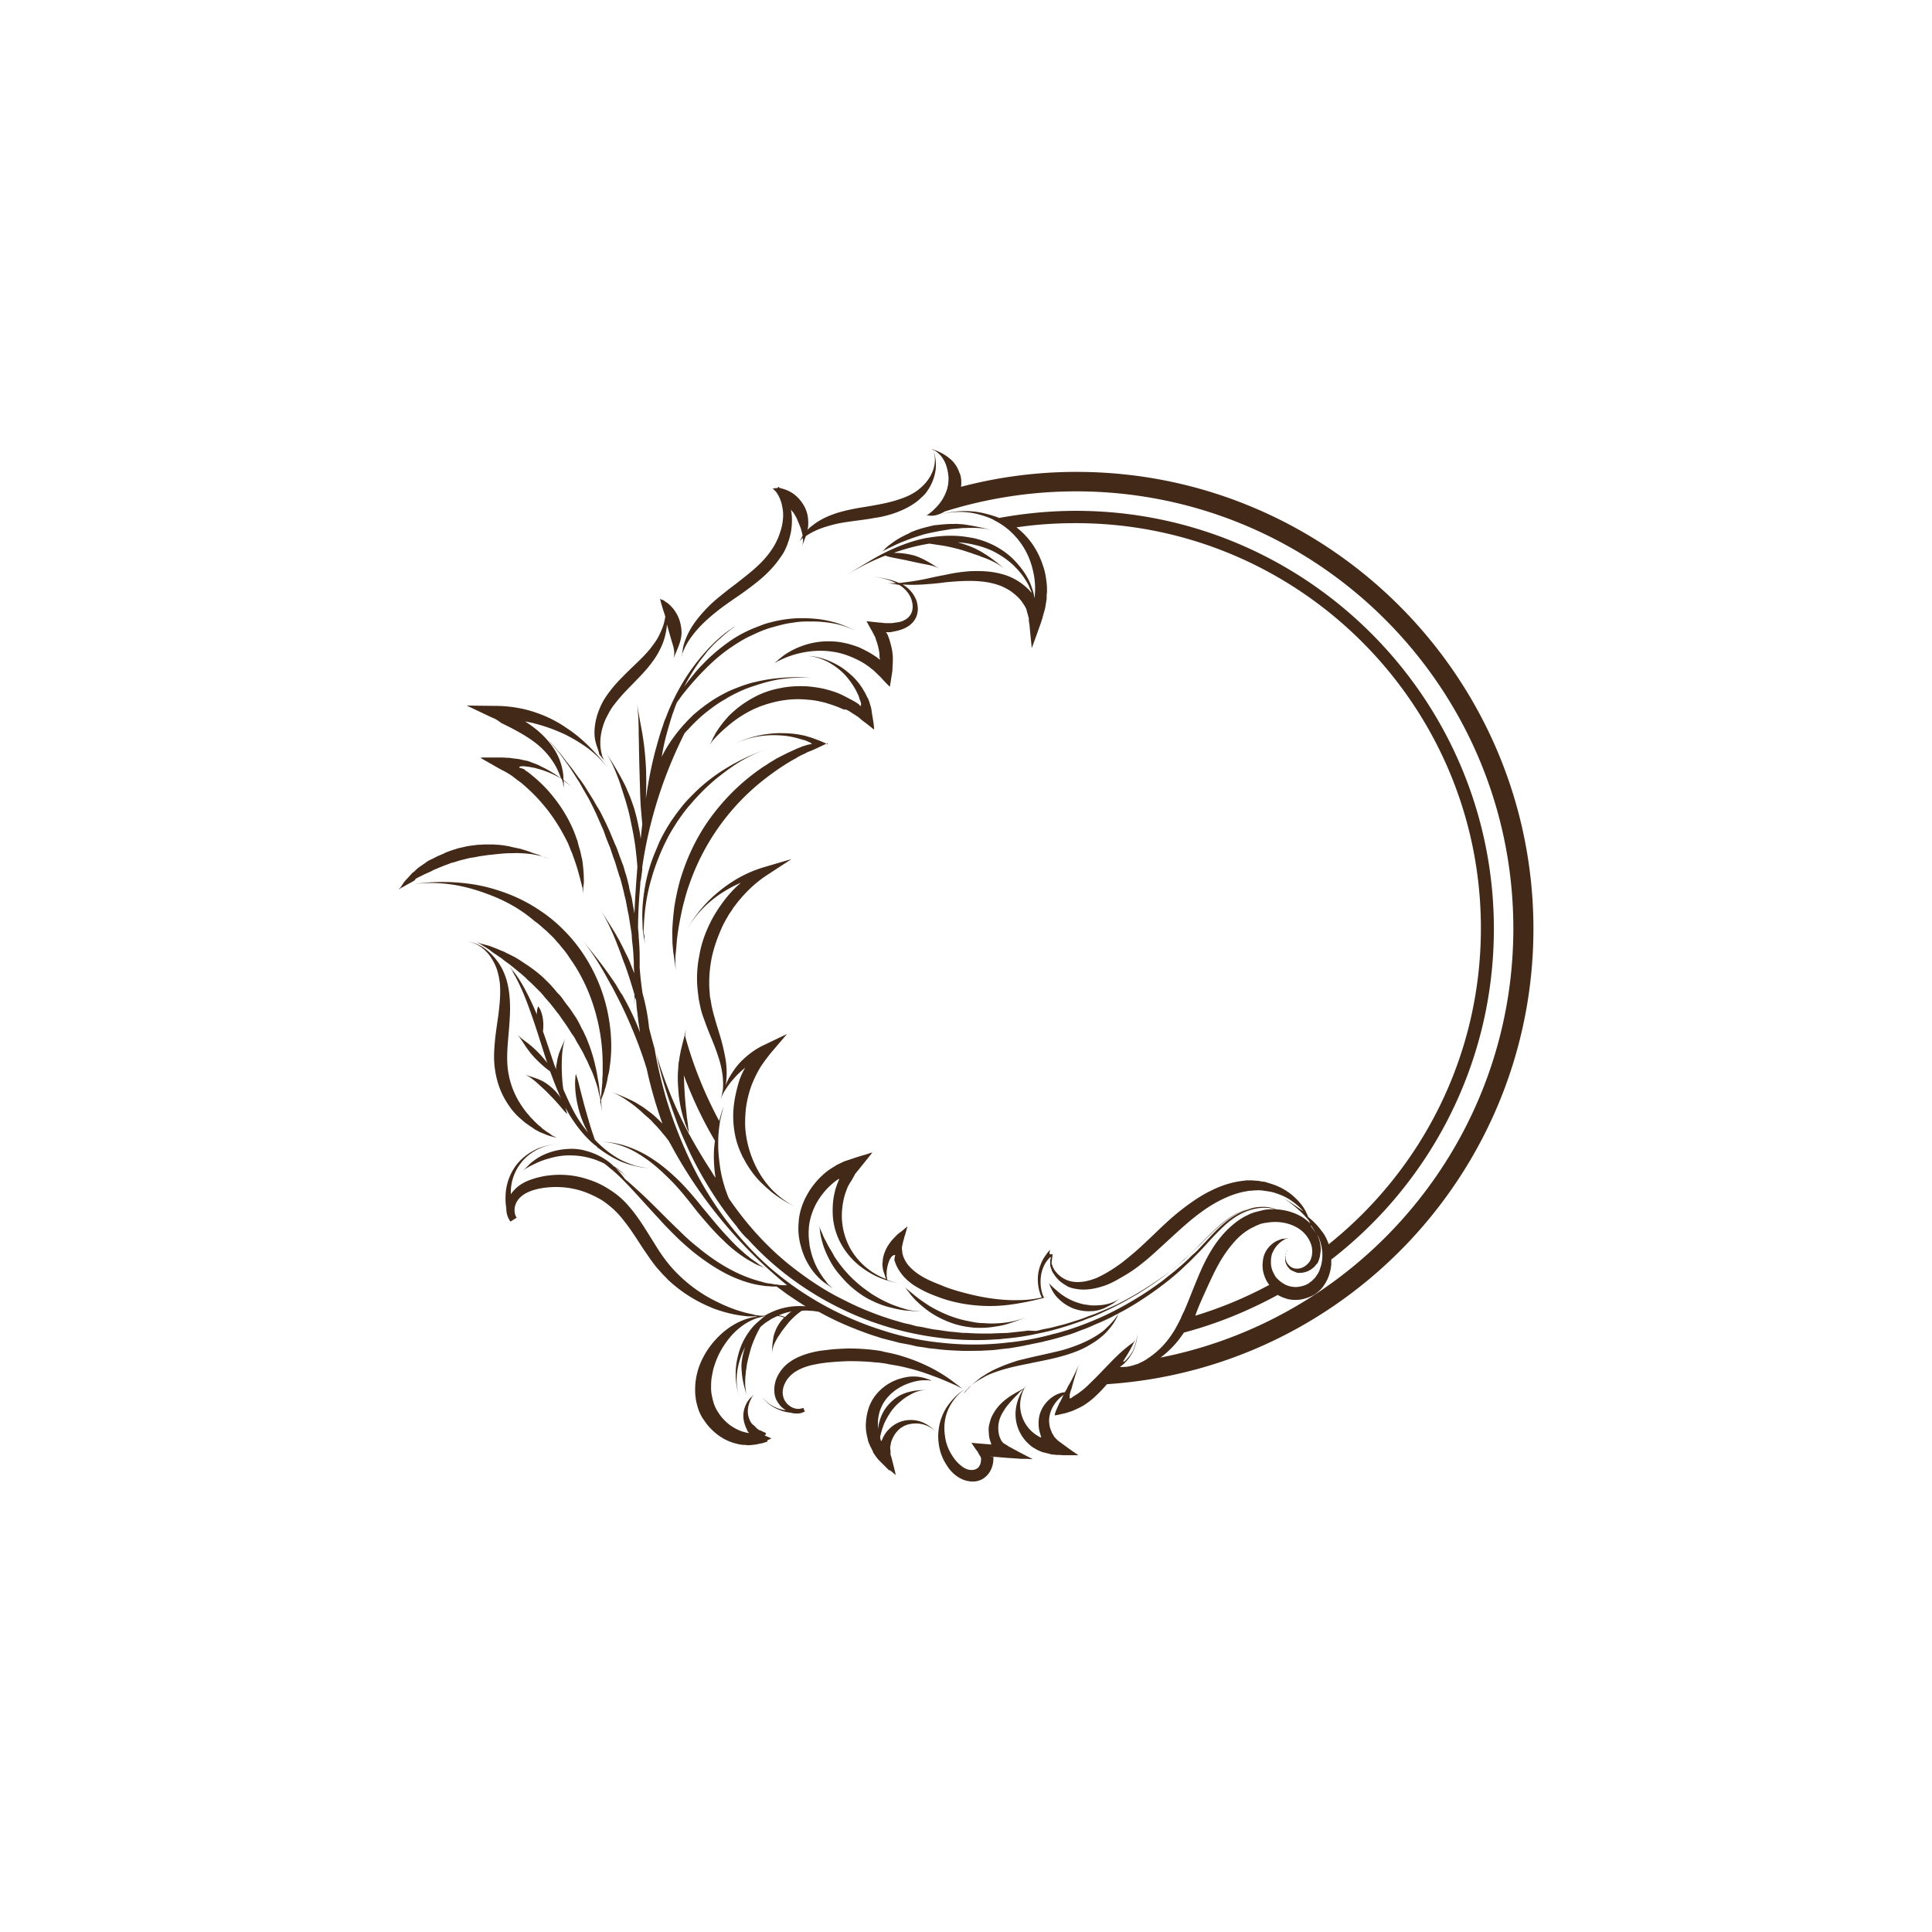 <svg id="Layer_1" xmlns="http://www.w3.org/2000/svg" viewBox="0 0 595.3 595.3"><style>.st0{fill:#432918}</style><path class="st0" d="M331.7 145.4c-12.3 0-24.2 1.6-35.6 4.6.1-.5.1-1 .1-1.5 0-1.1-.2-2.1-.6-2.9-.6-1.7-1.5-3-2.5-3.9-1-.9-2-1.6-3-2.1-.9-.5-1.8-.8-2.8-1.2-.1 0-.3-.1-.4-.1.1 0 .3.1.4.2 1 .4 1.7 1 2.4 1.7.7.8 1.3 1.8 1.7 2.8.4 1.1.7 2.3.8 3.5.1.7.1 1.3 0 2 0 .7-.2 1.5-.4 2.3 0 .1-.1.2-.1.3-.5 1.4-1.1 2.5-1.8 3.5s-1.4 1.7-2 2.3c-.6.6-1.1 1-1.4 1.2-.3.3-.5.4-.5.4l-.6.3h.6s.2.1.7.1h.6c.4 0 .9-.1 1.6-.3.6-.2 1.4-.5 2.2-1 12.8-4 26.4-6.2 40.5-6.2 74.3 0 134.7 60.4 134.7 134.7 0 65.4-46.8 120-108.7 132.2 2.4-1.8 4.6-4 6.5-6.7.2-.3.5-.7.7-1 10.2-2.7 19.9-6.7 28.9-11.6 1 .6 2.1 1 3.2 1.3 1.3.3 2.7.3 4 .1 1.5-.3 2.9-.8 4.1-1.5 1.2-.8 2.2-1.7 2.9-2.8 1.5-2.1 2.1-4.4 2.3-6.5v-1.5c30.5-23.6 50.1-60.5 50.1-101.9 0-71-57.8-128.8-128.8-128.8-8.1 0-16 .8-23.7 2.2-.3-.2-.7-.3-1-.4-2-.7-4-1.2-6-1.5-4-.5-8.2-.2-12.4 1.3 4.2-1.5 8.4-1.6 12.4-.7 1.6.4 3.3.9 4.8 1.6.3.1.6.3.9.5 1.4.7 2.8 1.6 4.1 2.7.4.3.7.6 1 .9 3.1 2.9 5.6 6.9 6.7 11.9.6 2.5.8 5.2.5 8.1v.1c0 .1 0 0 0 0v.1l-.1-.1c-.1-.9-.4-2.1-.9-3.4-.4-1.2-1-2.4-1.8-3.7-.8-1.3-1.9-2.7-3.2-4.1-1.3-1.4-3-2.8-5-4-2-1.2-4.3-2.2-7-2.9-.7-.2-1.4-.3-2-.4-4.9-.9-9.3-.5-12.9.1-.2 0-.5.1-.7.1-3.9.8-7 2-9.8 3.2-3 1.3-5.5 2.7-8 4.2s-5 3-7.7 4.6c4.4-2.6 8.4-4.8 13.1-6.6.1 0 .2.1.3.1.2.1.4.1.6.2 1.2.3 2.9.6 5.4 1.1.1 0 .3 0 .4.1 2.4.5 4.1.9 5.8 1.2 1.6.3 2.9.6 4.3 1.4-1.4-.8-2.5-1.6-4-2.4-.9-.5-1.9-1-3.2-1.5-.8-.3-1.8-.5-2.8-.7-1.9-.3-3.4-.4-4.5-.3h.2c.4-.1.7-.3 1.1-.4 2.9-1 6.2-1.9 10-2.5 1.2.2 2.7.4 4.6.7 1 .2 2 .4 3.2.7 2.1.5 3.8 1.1 5.3 1.6.8.3 1.4.5 2.1.7.6.3 1.2.5 1.8.7 2.3.9 4.1 1.8 6.1 3.3-1.9-1.5-3.5-2.9-5.7-4.3-.5-.3-1.1-.7-1.8-1.1-.6-.3-1.3-.7-2-1-1.4-.6-3-1.2-4.9-1.7 1.8.1 3.7.4 5.7.9 2.5.6 4.7 1.5 6.6 2.6 1.9 1.1 3.5 2.3 4.8 3.5 1.3 1.3 2.4 2.5 3.2 3.7.8 1.2 1.5 2.3 1.9 3.4.2.5.5 1 .6 1.5-2.7-3.2-6.2-5.1-9.5-5.9-3.4-.9-6.7-.9-9.5-.8-2.8.2-5.3.6-7.5 1.1-2.2.4-4.1.8-5.8 1.2-3.3.7-5.8 1-7.4 1.2-.5.1-.9.1-1.2.1-.1-.1-.2-.1-.3-.1-2-.9-4.2-1.3-6.5-1.7-.4-.1-.7-.1-1.1-.2.3.1.7.1 1 .2 2.1.4 4.2.9 6 1.9h-1.5c-.6 0-1.2-.1-1.2-.1s.6.1 1.1.2l1.2.2s.2 0 .6.1c.2 0 .4.1.7.1.9.5 1.7 1.2 2.3 1.9.8.9 1.4 2 1.7 3.2.3 1.1.3 2.4-.1 3.4-.2.5-.5 1-.9 1.4-.4.4-.9.8-1.4 1-.5.3-1.1.5-1.8.6-.6.1-1.3.2-2 .3H273c-.4 0-.7 0-1.1-.1-1.5-.1-3.2-.3-4.9-.5.5.9 1 1.9 1.6 2.9.3.5.5 1 .8 1.5.3.5.5 1.2.5 1.3.4 1 .7 2.1.9 3.2.1.6.2 1.1.2 1.7 0 .3 0 .6.1.9v.4l-.1-.1-.5-.4c-.6-.5-1.3-.9-1.9-1.3-1.3-.8-2.6-1.4-3.8-2-2.6-1-5-1.6-7.3-1.8-4.6-.4-8.2.5-10.8 1.5-2.6 1-4.3 2.1-5.4 2.9l-1.5 1.2-.2.2c-.1.1-.3.3-.5.4-.3.3-.6.5-.7.6.1-.1.4-.3.8-.5.2-.1.4-.2.5-.3.2-.1.3-.1.3-.1s.5-.3 1.7-.8 3-1.2 5.5-1.7 5.9-.9 9.9-.2c2 .3 4.1 1 6.3 2 1.1.5 2.2 1.1 3.3 1.8.5.4 1.1.7 1.6 1.2l.4.3.4.3c.1.1.3.2.4.4.6.5 1.1 1.1 1.7 1.6 1 1.1 2 2.2 3 3.1.2-1.3.4-2.5.6-3.8.1-.6.2-1.2.2-1.9s.1-1.3.1-2v-1.6c0-.4-.1-.7-.1-1.1-.1-.7-.2-1.4-.4-2.1-.3-1.3-.7-2.6-1.2-3.7l-.1-.2-.1-.1-.2-.2s.1-.1.3-.1h.7c.4 0 .9-.1 1.3-.2 1.7-.3 3.4-.8 4.8-1.8s2.4-2.5 2.6-4.1c.2-.8.1-1.6 0-2.3-.1-.7-.3-1.4-.6-2-.6-1.3-1.4-2.3-2.4-3.2-.5-.4-1-.8-1.6-1.1 1.6.1 4.1.2 7.5-.1 1.7-.1 3.7-.3 5.9-.6 2.2-.2 4.6-.4 7.2-.4 2.6 0 5.5.2 8.4 1.1 1.4.4 2.8 1.1 4.1 1.9 1.3.9 2.6 2 3.6 3.3l.6.9.2.3c.1.2.2.3.3.5l.3.6c.1.2.1.5.2.7.1.5.3 1 .4 1.5l.1.4.1.2v.4c0 .5.1 1.1.2 1.6.2 2.5.5 4.9.7 7.3 1-2.6 1.9-5.2 2.8-7.7.1-.3.2-.6.3-1 .1-.2.1-.3.2-.5l.1-.5.6-2.1c.2-.7.3-1.5.4-2.2.1-.4.1-.7.2-1.1v-.7c0-.4 0-.9.1-1.3v-1.3c0-.8-.1-1.6-.2-2.4-.2-1.6-.5-3.1-1-4.5-1.7-5.3-4.7-9.2-8.2-11.9 6-.9 12-1.3 18.3-1.3 68.8 0 124.8 56 124.8 124.8 0 39.4-18.3 74.5-46.9 97.4-.5-1.5-1.2-2.9-2.1-4-1.3-1.8-2.7-3.2-4.2-4.4-.3-.8-.8-1.9-1.5-3-.8-1.2-2-2.5-3.5-3.8-1.6-1.3-3.6-2.5-6-3.3-.6-.2-1.3-.4-1.9-.6-.3-.1-.7-.2-1-.2-.4 0-.7-.1-1.1-.2-.7-.1-1.5-.1-2.3-.2h-1.2c-.4 0-.8 0-1.2.1-3.2.3-6.7 1.3-10.1 3-3.4 1.6-6.8 4-10.2 6.7-3.7 3-6.7 6.1-9.5 8.7-2.8 2.7-5.5 5-8.1 7-2.6 1.9-5.2 3.5-7.7 4.6-2.5 1-5.1 1.5-7.4 1.1-2.3-.4-4.3-1.8-5.5-3.6-.1-.1-.2-.2-.2-.4-.1-.1-.2-.3-.3-.5-.1-.2-.1-.4-.2-.6l-.2-.6.2-1.6.1-.8v-.4h-.1c-.1 0-.3.1-.4.1h-.2l-.1-.1s-.1-.1-.1-.2v-.5l.1-.3v-.3l-.1.1-.3.4c-.2.3-.5.5-.6.8-.8 1-1.5 2.2-1.9 3.4-.5 1.3-.7 2.4-.8 3.6-.1 2.1.2 4.3 1.2 6.4-2.3.5-4.6.8-6.9.8-2.8.1-5.6-.1-8.5-.5-3-.4-6.2-1.1-9.8-2.1-1.8-.5-3.7-1.1-5.6-1.9-2-.8-4.1-1.6-6.1-2.8-1.9-1.1-3.4-2.4-4.5-3.8-.5-.7-.9-1.4-1.2-2.2l-.1-.1v-.2c-.1-.2-.1-.4-.2-.6 0-.2-.1-.4-.1-.7 0-.2 0-.5-.1-.7v-.7l.1-.4c.1-.5.2-1 .3-1.4l.2-.7c.1-.4.2-.9.4-1.3.2-.9.5-1.7.7-2.6-1.7 1.4-2 1.7-2.2 1.8h-.1l-.1.1c-.2.2-.3.3-.5.4-1.2 1.2-2.1 2.1-2.8 3.2-.4.5-.7 1.2-1 1.7-.2.6-.5 1.2-.6 1.7-.1.3-.2.6-.2.8 0 .2-.1.4-.1.6 0 .4 0 .7-.1 1 0 1.3.2 2.2.4 2.8.1.3.2.5.2.6.1.1.1.2.1.2s.1.4.2.7c.1.3.2.5.3.6-1.5-.5-2.8-1.2-4.1-2-2.9-1.9-5.3-4.4-7-7.4-1.7-3.1-2.7-6.7-2.6-10.8.1-2 .4-4.2 1.1-6.3.2-.5.4-1.1.6-1.6.1-.3.2-.5.4-.8l.2-.4.1-.2.1-.1.1-.2.3-.4c.3-.6.7-1.2 1-1.8l.1-.2c0-.1.1-.2.2-.3l.4-.5c.3-.4.6-.7.9-1.1 1.1-1.4 2.6-3.2 3.9-4.9-.4.1-.8.2-1.2.4-.5.1-.9.3-1.4.4-1.1.3-2.3.7-3.5 1.1l-1.8.6-.9.3c-.3.2-.7.3-1 .5-.7.3-1.3.6-2 1.1-.2.1-.4.2-.5.3l-.5.3c-.2.1-.4.3-.6.4-3 2.2-5.3 5-6.8 7.8-1.5 2.7-2.3 5.5-2.5 8v.3c-.2 1.9-.1 3.7.2 5.3.1.6.2 1.2.4 1.8.5 2 1.2 3.8 2 5.2 1.5 2.8 3.2 4.5 4.3 5.5.6.5 1 .8 1.3 1 .3.2.4.3.4.3s.1.1.3.2c.2.1.4.3.6.4.4.3.8.5.9.6-.1-.1-.4-.4-.8-.7-.2-.2-.4-.3-.5-.5l-.2-.2s-.1-.1-.3-.4c-.2-.3-.5-.7-1-1.3-.8-1.2-2.1-3-3.1-5.8-.4-1-.7-2.2-1-3.5-.1-.5-.2-.9-.2-1.4-.2-1.3-.3-2.7-.2-4.2 0-.6.1-1.3.2-2 .4-2.2 1.2-4.6 2.6-6.9 1.4-2.3 3.4-4.6 5.9-6.4.2-.1.3-.2.5-.3h.2v.1l-.1.1-.2.5c-.1.3-.3.7-.4 1-.2.7-.5 1.3-.6 2-.7 2.6-.8 5.1-.7 7.5.3 4.7 2.1 8.6 4.4 11.6 2.3 3 5.1 5.1 8.1 6.7 1.5.8 3.1 1.4 4.8 1.9 1.7.5 3.5.8 5.3.9-2.1-.1-4-.5-5.8-1.2 0-.1-.1-.4-.1-.7-.1-.4-.1-.7-.1-.7v-.8c0-.6.1-1.4.4-2.6l.3-.9c.1-.2.1-.3.2-.5 0-.1.1-.2.2-.3.2-.4.4-.7.7-.9.2-.2.5-.3.7-.3h.1v.2c0 .1-.1.3-.1.4 0 .2-.1.4-.1.6v.4c0-.1 0 0 0 0v.1l.1.2c.3 1 .8 2.1 1.5 3.1 1.3 2 3.2 3.7 5.5 5 2.5 1.5 4.9 2.4 7.1 3.2 2.2.8 4.3 1.3 6.3 1.7 3.9.7 7.3.9 10.4.8 3.1-.1 5.8-.5 8.5-1 2.2-.4 4.4-.9 6.7-1.5.1.3.3.5.4.8-.1-.3-.3-.5-.4-.8.5-.1 1-.3 1.5-.4-.5.1-1 .2-1.5.4-1-2-1.2-4.3-1-6.4.3-2.5 1.3-4.5 2.5-5.7.1-.2.3-.3.5-.4l.1-.1v.2l-.1.4c-.1.3-.1.5-.1.8v.8c0 .5.1 1 .3 1.4.1.2.1.4.2.6.1.3.3.6.5.9.7 1.1 1.6 2.2 2.8 3 .6.4 1.2.8 1.8 1.1.7.3 1.4.5 2.1.6 2.9.6 5.9.1 8.9-.9 1.5-.5 2.9-1.2 4.3-2s2.8-1.6 4.3-2.6c2.8-1.9 5.6-4.3 8.4-6.9 2.9-2.6 5.8-5.4 9.1-8.2 3.2-2.7 6.3-4.9 9.4-6.5 3.1-1.6 6-2.6 8.8-3 .3-.1.7-.1 1-.1.3 0 .7-.1 1-.1.7 0 1.3-.1 1.9 0 .3 0 .6 0 .9.1.3 0 .6.1.9.1.6.1 1.2.2 1.7.3 2.2.6 4.1 1.4 5.6 2.4s2.7 2 3.6 3c.2.2.3.3.4.5-1.9-1.4-3.9-2.7-6.1-4.1 2.3 1.6 4.4 3.2 6.2 5.1.6.6 1.2 1.3 1.7 1.9 0 .1.1.2.1.2.1.3.2.5.3.7-.7-.7-1.5-1.4-2.5-2-3-1.8-6.8-2.7-10.9-2.3-.3 0-.5.1-.8.1-.3.1-.5.1-.8.2-.3.1-.5.1-.8.2-.3.1-.5.1-.8.2-.5.1-1 .3-1.6.5-.5.2-1 .5-1.5.7-2 1-3.8 2.4-5.5 4-2.9 2.8-5 6-6.6 9-1.6 3-2.8 6-3.9 8.7-1.1 2.7-2.1 5.3-3.1 7.6-.4.8-.8 1.6-1.1 2.4-.7 1.4-1.4 2.7-2.1 3.9l-.6.9c-2.1 3.2-4.7 5.7-7.5 7.5-.1.1-.3.2-.4.3-.8.5-1.7.9-2.5 1.3-.2.1-.4.2-.7.2l-.5.2c-.3.1-.7.2-1.1.3-.7.2-1.6.3-2.4.3h-.9l.2-.2c.3-.2.6-.4.9-.7.3-.2.5-.5.8-.8.3-.3.6-.7.9-1.1.3-.4.5-.8.8-1.2l.4-.7.3-.7c.3-.9.6-1.7.8-2.6.2-.8.2-1.6.2-2.5 0 .9-.1 1.7-.3 2.5-.2.9-.5 1.7-.8 2.5l-.3.7-.4.6c-.3.4-.5.8-.9 1.2-.2.2-.3.4-.5.6l-.6.6s-.1 0-.1.1c-.2 0-.3 0-.5.1.5-.8.9-1.5 1.3-2.1 1.5-2.5 2-3.7 2-3.7l.4-.6.1-.2-.2.2-.5.5s-1.1.7-3.3 2.6c-1 .9-2.3 2.1-3.8 3.7l-.2.2c-1.6 1.6-3.4 3.6-5.6 5.7l-.4.4c-1 1-2 1.9-3 2.6-.5.4-1.1.8-1.6 1.1l-.2.1-.1.1h-.1l-.1.1c-.1.1-.2.2-.4.3-.1.1-.2.1-.3.2l-.2.1h-.1c-.1-.1-.1-.3-.1-.7v-.3c0-.1 0-.2.1-.5.1-.5.2-.9.4-1.3.2-.6.3-1.2.5-1.8.1-.3.1-.5.2-.7.5-1.7 1-3.4 1.7-5.2-.8 1.8-1.6 3.4-2.4 5-.2.3-.3.6-.5.9-.3.5-.6 1-.8 1.5-.2.4-.5.8-.7 1.2h-.1s-.3 0-1.1.2c-.7.2-1.8.6-3.1 1.6-1.2 1-2.8 2.6-3.5 5.3-.3 1.3-.4 2.9-.1 4.5l.3 1.2c.1.2.1.4.2.6l.1.3v.1c-.1 0 0 0 0 0l-.1.1h-.1c-.1-.1-.3-.1-.4-.2-.3-.2-.5-.3-.8-.5-2-1.3-3.3-3-4.1-4.8-.8-1.8-1.1-3.7-.9-5.6.2-1.6.7-3.3 1.7-4.8-.2.2-.3.4-.5.7l-1.4.8s-.4.2-1.1.6c-.7.4-1.8 1-3.2 2.1-1.4 1.1-3.1 2.7-4.4 5.5-.3.7-.5 1.5-.7 2.3-.2.8-.2 1.7-.1 2.6 0 .9.2 1.9.6 2.9l.1.4v.2c-1.9-.2-3.8-.3-5.8-.5h-.3c.4.5.8 1.1 1.1 1.6l.6.8.3.4.1.2.1.2c.2.4.5.8.7 1.2l.1.3v.4c0 .4-.1.9-.2 1.3s-.4.8-.6 1.1c-.3.3-.6.5-.9.6-.6.3-1.5.3-2.3.1-.8-.2-1.6-.7-2.3-1.3-1.4-1.1-2.5-2.7-3.3-4.2-.8-1.5-1.3-3.1-1.5-4.7-.5-3.1-.1-6.1 1.2-8.8 1.1-2.2 2.7-4.2 4.9-5.8-2.3 1.5-4.1 3.4-5.6 5.6-1.7 2.7-2.7 5.9-2.6 9.6.1 1.8.4 3.7 1.2 5.6.4 1 .9 1.9 1.5 2.8.6 1 1.4 1.9 2.3 2.7 1 .8 2.1 1.5 3.5 1.9.7.2 1.5.3 2.3.3.8 0 1.6-.2 2.5-.6 1.6-.8 2.8-2.3 3.3-4 .3-.8.4-1.8.4-2.7v-.3h-.2l-1-.1h.3c1.8.1 3.5.3 5.1.4 1.5.1 2.9.2 4.3.3h1.5c.7 0 1.4.1 2.1.1-1.9-1-3.7-1.9-5.5-2.9l-.6-.3-.3-.2c-.1 0-.1-.1-.2-.1l-.6-.3c-.4-.2-.7-.5-1.1-.7l-.5-.3c-.1-.1-.1-.1-.2-.1l-.1-.1-.4-.5-.2-.3-.1-.1v-.1l-.1-.2c-.3-.6-.5-1.3-.6-2-.2-1.3-.1-2.6.2-3.7.3-1.1.8-2.1 1.4-3 .5-.9 1.1-1.6 1.6-2.2 1.1-1.3 1.9-2.1 2.5-2.7.6-.6.8-.9.8-.9l1.2-1c-.8 1.3-1.5 2.6-1.9 4-.6 2-.8 4.1-.3 6.5.5 2.3 1.8 4.9 4.2 6.9.3.3.6.5.9.7.2.1 1 .6 1.6.9.3.1.6.3 1 .4.3.2.6.2 1 .3.7.2 1.3.3 1.9.5.3.1.6.1.9.1.3 0 .6.1.9.1.6 0 1.2 0 1.8.1h4.9c-1.3-.9-2.5-1.7-3.7-2.6-.7-.5-1.5-1.1-2.2-1.6-.4-.3-.5-.4-.7-.6l-.5-.5c-.4-.4-.5-.7-.7-1l-.3-.5c-.1-.1-.1-.1-.1-.2v-.1c-.1-.1-.1-.3-.2-.4-.1-.3-.2-.6-.3-.8-.3-1.1-.4-2.2-.3-3.1.2-1.9 1-3.5 1.8-4.6.8-1.1 1.6-1.8 2.1-2.2.3-.2.5-.4.6-.5-.3.5-.5 1-.8 1.6-.2.4-.4.8-.6 1.1-.2.4-.3.7-.5 1.1-.2.4-.3.8-.5 1.1-.1.2-.1.4-.2.6l-.1.3-.1.5v.1h.1c.8-.1 1.6-.3 2.4-.5.8-.1 1.8-.5 2.8-.8 2.5-1.1 3.3-1.5 4.7-2.5 1.3-.9 2.5-2 3.7-3.2.9-.9 1.7-1.8 2.4-2.6 73.3-4.8 131.4-65.9 131.4-140.4-.1-77.6-63.2-140.7-140.8-140.7zm72.2 232.1c.6.9 1.2 1.8 1.6 2.7-.4-.8-1-1.6-1.6-2.4.1 0 .1-.1 0-.3zm-32.3 20c1.2-2.6 2.4-5.3 3.9-8s3.4-5.4 5.7-7.8c1.4-1.4 3-2.6 4.6-3.4l1.2-.6c.4-.2.8-.3 1.2-.5.2-.1.4-.1.6-.2.2 0 .4-.1.6-.1.2-.1.4-.1.6-.1.2 0 .4-.1.6-.1 3.3-.5 6.4.1 8.8 1.4 2.4 1.3 3.9 3.3 4.6 5.4.5 1.5.4 3 0 4.2 0 .1-.1.2-.1.3-.1.3-.3.6-.5.9-1 1.3-2.4 2-3.6 2h-.4c-.4 0-.8-.1-1.2-.3-.5-.2-.8-.5-1.1-.8-.6-.6-.8-1.2-.9-1.6-.1-.4-.1-.6-.1-.6v-.8c0-.1.1-.3.1-.5.1-.3.2-.6.4-.8.1-.1.2-.2.2-.3l-.2.2c-.1.2-.3.5-.4.8-.1.2-.1.3-.1.5s0 .3-.1.4v1.1c0 .5.2 1.2.7 2 .3.4.7.9 1.2 1.2.1.1.2.1.4.2.1 0 .2.1.3.1 0 0 .1 0 .1.1.1 0 .2.1.3.1.1 0 .2.1.2.1.1 0 .2 0 .2.1h.1c.1 0 .3.1.5.1 1.6.1 3.6-.4 5.2-2.1.1-.1.2-.3.3-.4l.2-.2c.3-.3.5-.7.6-1.1.1-.2.1-.3.2-.5v-.1c0-.1.1-.2.1-.3v-.1c.1-.1.1-.2.1-.4s.1-.3.1-.5v-.2c0-.2.1-.4.1-.6.1-.9 0-1.9-.2-2.9-.2-.8-.5-1.7-.9-2.5.1.2.2.3.3.5.6 1.2 1 2.6 1.2 4 0 .2 0 .4.1.5.1 1.3.1 2.6-.2 4-.1.5-.2.9-.4 1.4l-.3.9c-.3.7-.8 1.4-1.3 2.1l-.9.9c-.3.3-.7.5-1 .8-.8.5-1.6.8-2.6 1-.9.2-1.7.2-2.4.1-.9-.1-1.8-.4-2.5-.8s-1.3-.8-1.8-1.3c-.6-.5-1.1-1.1-1.4-1.8-.7-1.2-1-2.4-1-3.6 0-1.1.1-2.2.5-3 .7-1.7 1.8-2.7 2.5-3.3.4-.3.7-.5.9-.6.2-.1.3-.2.3-.2s.1 0 .2-.1c.1 0 .3-.1.5-.1s.3-.1.5-.1h-.5c-.2 0-.4 0-.5.1h-.6c-.3 0-.6.1-1.1.3-.5.2-1.1.4-1.8.9s-1.4 1.1-2.1 2.1c-.7 1-1.2 2.3-1.3 3.8-.2 1.5 0 3.3.8 5.1.3.7.7 1.4 1.2 2-7.2 3.9-14.9 7.1-22.8 9.5.8-2.4 2-5 3.3-7.9zm-66.3 48.1s-.1 0 0 0h.2c-.1.1-.2 0-.2 0zm11.2-18.8c-.2.2-.3.4-.5.7.1-.2.3-.5.5-.7zm-19.1 1.7zm-27.6-8.7c-2.6-.3-5.5-.4-8.5-.4-2.1.1-4.1.2-6.1.4-1.9.2-3.7.5-5.4.9-1.6.4-3.1 1-4.3 1.7-1.2.7-2.2 1.6-3 2.7-.7 1.1-1.2 2.2-1.3 3.4-.1.6 0 1.2.1 1.7s.3 1 .6 1.5c1.1 1.8 3.4 2.9 5.3 2.2.1 0 .2-.1.3-.1l.5 1.1c-.6.3-1.2.6-1.9.6-.7.1-1.4 0-2.1-.1-.1 0-.1-.1-.2-.1-1.1-.1-2.2-.3-3.2-.7-2.3-.8-4.4-2.2-5.9-4.3 1.6 2.1 3.8 3.4 6.1 4 .4.1.9.2 1.3.2-.6-.4-1.2-.8-1.7-1.4-.5-.6-.9-1.2-1.3-2-.3-.8-.5-1.6-.5-2.4-.1-1.7.3-3.4 1.1-4.9.8-1.5 2-3 3.6-4.1 1.5-1.1 3.3-1.9 5.2-2.5a29 29 0 0 1 6-1.2c2.1-.3 4.3-.4 6.7-.5 3.3 0 6.3.2 9.1.6.7.1 1.4.2 2 .4.3.1.7.1 1 .2.3.1.6.1.9.2.6.1 1.2.3 1.8.4.6.2 1.2.3 1.7.5 4.4 1.3 7.8 2.9 10.4 4.3 2.5 1.4 4.2 2.6 5.3 3.4.5.4.9.7 1.2.9.2.2.4.3.4.3l1.5 1.2-1.7-.9s-.1-.1-.4-.2c-.3-.1-.7-.3-1.4-.6-1.2-.5-3.1-1.4-5.7-2.3-2.6-1-6-2.1-10.3-3-.5-.1-1.1-.2-1.7-.3-.6-.1-1.2-.2-1.7-.3-.3-.1-.6-.1-.9-.2-.3 0-.6-.1-.9-.1-.7-.1-1.4-.2-2-.2zm-34.1 21.6c-.2-.1-.5-.2-.7-.3l-.6-.3-.3-.1c-.1 0-.2-.1-.3-.1-.2-.2-.4-.3-.6-.5-.2-.1-.3-.3-.5-.5l-.4-.4-.3-.2-.1-.1c-.1-.1-.1-.2-.2-.2-.5-.6-.8-1.3-1-2-.4-1.3-.3-2.5-.1-3.4.2-.9.5-1.6.7-2l.3-.6s.2-.4.5-.7c.1-.2.3-.3.4-.4l.2-.2-.2.2c-.1.1-.3.2-.5.4l-.6.6s-.2.1-.5.5-.8 1-1.2 2c-.4 1-.8 2.3-.6 4.1.1.9.4 1.8.8 2.8.1.1.1.2.2.4l.1.2v.1c0 .1.1.2.1.2.1.2.2.3.3.4.1.1.2.2.3.2h.1-.6c-.2 0-.4-.1-.6-.1-.1 0-.1 0-.2-.1-.1 0 0 0-.5-.1-1.4-.4-2.8-1.1-4.2-2.1-1.3-1-2.6-2.3-3.6-3.9-.8-1.2-1.3-2.4-1.6-3.6-.3-1.2-.6-2.5-.6-3.7 0-1.2 0-2.4.2-3.5.1-.6.2-1.1.3-1.6.1-.5.2-1.1.4-1.6 1.2-4.1 3.3-7.3 5.5-9.8 2.3-2.5 4.9-4.3 7.9-5.3l2.4-.6c-.5.3-.9.6-1.3 1-1.5 1.2-2.7 2.4-3.6 3.7-1.9 2.6-2.9 5.1-3.5 7.5-.6 2.4-.8 4.5-.7 6.7.1 2.1.5 4.3 1.2 6.5-.7-2.2-1-4.4-.9-6.6.1-2.2.6-4.3 1.4-6.6.3-.9.8-1.8 1.2-2.7-.6 1.9-1 3.6-1.1 5.1-.1.8 0 1.5 0 2.1.1.7.1 1.3.2 1.9.3 2.3.9 4.1 1.5 6.3-.6-2.2-.7-4.2-.5-6.5.1-.6.1-1.2.2-1.8.1-.6.2-1.3.3-2 .3-1.4.7-2.9 1.2-4.7 1-3 2.1-5.1 2.9-6.5.4-.4.8-.7 1.3-1.1.6-.5 1.4-.9 2.1-1.4l1.2-.6c.2-.1.5-.2.7-.3.7.1 1.3.2 2 .5 0 .1-.1.1-.1.1-1.1 1.1-1.8 2.3-2.3 3.3l-.6 1.5c-.1.5-.3.9-.3 1.3-.3 1.7-.4 3.1-.4 4.7.1-1.7.7-3 1.5-4.4.2-.4.4-.7.7-1.1.3-.4.5-.8.8-1.2.6-.8 1.3-1.7 2.1-2.7 1.6-1.8 3-2.9 4-3.6.9-.1 1.8-.1 2.7 0 1 0 1.8.2 2.6.3 3.6 2 7.4 3.8 11.3 5.3.1 0 .1.1.2.1 1.9.7 3.9 1.5 5.9 2.1 1 .3 2 .7 3 .9 1 .3 2.1.5 3.1.8.5.1 1 .3 1.6.4.5.1 1.1.2 1.6.3 1.1.2 2.1.4 3.2.7 1.1.2 2.2.3 3.3.5.5.1 1.1.2 1.6.2.5.1 1.1.1 1.7.2 2.3.3 4.6.4 6.9.5 2.2.1 4.4 0 6.7 0 1.2-.1 2.3-.1 3.5-.2 1.2-.1 2.4-.3 3.5-.4.6-.1 1.2-.1 1.8-.2l1.8-.3c1.2-.2 2.4-.4 3.6-.7h.2l.8-.2 2.5-.5s.4-.1 1-.2c.6-.2 1.6-.4 2.8-.7 1.2-.3 2.6-.7 4.3-1.2.3-.1.7-.2 1-.3 1.4-.4 2.8-1 4.4-1.6 1-.3 2-.8 3-1.2 1-.5 2.1-.9 3.2-1.4 1.1-.5 2.2-1 3.3-1.6 1.1-.6 2.3-1.2 3.4-1.8 4.6-2.6 9.2-5.7 13.6-9.2 1.1-.9 2.2-1.8 3.2-2.7 1-.9 2-1.9 3-2.8 1.9-1.9 3.9-3.9 5.6-5.8 1.7-1.9 3.4-3.7 5.1-5.3 1.7-1.6 3.5-2.9 5.2-3.8 3.6-1.9 7-2.2 9.3-1.8 1.2.2 2 .5 2.6.7.4.2.7.3.8.4-.1-.1-.4-.2-.8-.4-.6-.3-1.4-.6-2.6-.9-2.3-.5-5.9-.3-9.6 1.5-1.9.9-3.7 2.1-5.6 3.7-1.8 1.5-3.6 3.3-5.4 5.1-1.8 1.9-3.8 3.6-5.7 5.5-1 .9-2.1 1.7-3.1 2.6-1.1.9-2.2 1.7-3.3 2.5-4.4 3.2-9.1 6.1-13.6 8.4-1.1.6-2.3 1.1-3.4 1.6s-2.2.9-3.3 1.4c-1.1.5-2.1.8-3.2 1.2-1 .4-2 .8-3 1.1-1.9.6-3.7 1.2-5.3 1.6-1.6.4-3 .8-4.1 1-1.1.2-2.1.4-2.7.6-.6.1-1 .2-1 .2l-2.2-.1h-.2c-.3 0-.8.1-.8.1l-2.7.3-2.8.3-2.8.1c-.9 0-1.8.1-2.8.1-1.8 0-3.7 0-5.5-.1h-.2c-.9-.1-1.7-.1-2.6-.1-.9-.1-1.8-.2-2.8-.3-1.8-.1-3.7-.5-5.5-.7-.9-.1-1.8-.3-2.8-.5-.9-.2-1.8-.4-2.8-.5-.9-.2-1.8-.5-2.7-.7l-1.4-.3-1.4-.4c-.9-.3-1.8-.5-2.7-.8l-2.7-.9c-3.7-1.3-7.3-2.8-10.7-4.5-1.4-.7-2.8-1.4-4.1-2.1-4.6-2.5-8.9-5.5-12.9-8.6-7.9-6.2-14.3-13.5-19.5-21.1-.1-.3-.3-.6-.4-1-.2-.4-.3-.9-.5-1.3-1-2.9-1.6-5.6-1.9-7.9-.3-2.3-.5-4.3-.5-6.1v-1c0-2.1.2-4.1.5-6v-.2c.3-1.6.7-3.1 1.2-4.8-.6 1.5-1 2.9-1.4 4.4-4.4-8.2-8-17-10.5-26.2.1-1 .3-2 .6-3.1-.2.9-.5 1.8-.7 2.7-.4 1.7-.9 3.4-1.3 5.3-.1.7-.3 1.5-.4 2.3 0 .1 0 .3-.1.5-.1.7-.2 1.4-.2 2.2-.2 1.8-.2 4 0 6.4 0 .5.1 1 .1 1.5.4 3.9 1.2 6.7 1.8 8.5.3 1 .6 1.7.8 2.2.2.5.3.7.3.7l.3.7-.1-.7s0-.2-.1-.7c-.1-.5-.1-1.3-.3-2.3 0-.2 0-.4-.1-.7-.2-2.1-.6-5.1-.8-9.2-.1-1.5-.1-2.9-.2-4.2 2.6 7 5.8 13.8 9.6 20.2 0 .3-.1.6-.1.9-.3 2.2-.3 4.6-.1 7.4.1 1 .2 2 .4 3.1-.5-.6-.9-1.3-1.3-2-2.5-3.8-4.8-7.7-7-11.7-4.1-7.7-7.4-15.8-9.9-24.2 0 .2.1.3.1.5.8 3.6 2.1 8.8 4.4 15.3.5 1.6 1.2 3.3 1.8 5.1.7 1.7 1.4 3.6 2.3 5.5 1.6 3.8 3.6 7.8 6 11.9 2.8 4.8 6.1 9.8 10.2 14.7 0 0 .1.1.1.2 1.1 1.5 2.2 2.7 3.2 3.6 0 0 .1 0 .1.1 1.9 2.1 4 4.2 6.2 6.2 8.6 7.8 19.4 14.6 31.8 19.1 2.6.9 5.3 1.8 8 2.5 9.1 2.4 18.8 3.6 28.7 3.1 1.3-.1 2.7-.1 4-.3 3.6-.3 7.1-.8 10.6-1.6 3.6-.7 7.2-1.7 10.7-2.9.9-.3 1.8-.6 2.6-.9.9-.3 1.7-.7 2.6-1 1.7-.6 3.4-1.4 5.1-2.2.9-.4 1.7-.8 2.5-1.2l2.5-1.3 2.5-1.4c.8-.5 1.6-.9 2.4-1.4 6.4-3.9 12.4-8.6 17.8-13.9 2.7-2.7 5.3-5.5 8.2-7.9 1.5-1.2 3.1-2.3 4.8-3.1.9-.4 1.7-.8 2.6-1 .8-.2 1.5-.4 2.3-.5-.3.1-.7.1-1.2.3-1.1.3-2.7.8-4.5 1.9-1.9 1.1-3.9 2.7-6.1 4.9-1.1 1.1-2.2 2.3-3.4 3.6-.6.6-1.2 1.3-1.9 2-.6.7-1.3 1.3-2.1 2-1.4 1.4-2.9 2.8-4.6 4.2-.8.7-1.7 1.4-2.6 2.1-.9.7-1.8 1.5-2.7 2.1-3.8 2.8-8.1 5.5-12.8 8-4.7 2.5-9.9 4.7-15.5 6.5-1.4.4-2.8.9-4.3 1.2-4.3 1.2-8.8 2.1-13.4 2.6h-.2c-6.3.8-12.8.9-19.4.3-2-.2-3.9-.4-5.9-.7-4.7-.7-9.3-1.8-13.9-3.3-9.9-3.1-19.5-7.9-28.1-14.1-2.7-2-5.4-4.1-7.9-6.4-10.3-9.5-18.4-21.1-23.9-33.2-2.8-6.1-5.1-12.2-6.9-18.3-1.4-5-2.6-9.9-3.4-14.8-.6-2.1-1.2-4.3-1.7-6.4-.3-2.8-.8-6.3-2-10.6-.4-2.6-.7-5.3-.9-8v-3.3c0-1.8-.1-3.8-.3-6.1 0-.9-.1-1.7-.2-2.7 0-4.6.3-9.1.7-13.6v-.5c0-.1.1-.4.2-.9.1-.6.2-1.6.4-3v-.8c.9-6.4 2.3-12.6 4.1-18.7 2.3-7.8 5.3-15.3 8.9-22.5.3-.4.7-.8 1.1-1.2 1.9-2.1 3.8-3.9 5.7-5.4 1.9-1.5 3.7-2.8 5.5-3.8.3-.2.6-.3.8-.5 2.6-1.5 5-2.6 7.3-3.4l1.8-.6c3.1-1 5.9-1.7 8.8-2 2.6-.3 5.2-.4 8.1-.2-2.9-.3-5.6-.3-8.3-.1-3 .2-6 .6-9.2 1.4h-.1c-2.1.5-4.3 1.3-6.5 2.2-1.3.5-2.6 1.2-3.9 1.9-.9.5-1.9 1.1-2.8 1.7-.9.6-1.9 1.3-2.9 2.1-.7.5-1.4 1.1-2.1 1.7-.3.2-.6.5-.8.7l-1.4 1.4c-.5.5-.9 1-1.4 1.5-3 3.4-5.2 6.7-6.7 9.8.4-2.5.9-4.8 1.5-7s1.2-4.2 1.8-6.1c.5-1.3.9-2.6 1.4-3.7.4-.5.8-1.1 1.3-1.8s1.2-1.5 1.9-2.4c1.1-1.3 2.4-2.8 3.9-4.4 2.5-2.6 5.6-5.7 9.8-8.5 2.2-1.5 4.4-2.8 6.5-3.7 0 0 .1-.1.2-.1 2.1-1 4.1-1.8 6.1-2.3 2.1-.6 4-1.1 5.8-1.3 1.6-.3 3.1-.4 4.6-.4h2c2.3 0 4.6.3 6.7.7 2.3.5 4.6 1.3 6.9 2.5-2.3-1.2-4.6-2.2-7-2.9-1.8-.5-3.7-.9-5.7-1.1-1.1-.1-2.2-.2-3.4-.2h-2.5c-2.6.1-5.4.5-8.4 1.3-.8.2-1.5.4-2.3.7-.3.1-.5.2-.8.3-1 .4-2.1.8-3.2 1.3-2.2 1-4.4 2.2-6.6 3.8-2.4 1.7-4.4 3.4-6.2 5.1-1.4 1.4-2.7 2.7-3.8 4-1.4 1.7-2.6 3.2-3.6 4.6 1.8-3.5 3.5-6 4.6-7.6.6-.8 1.1-1.4 1.4-1.8.3-.4.5-.6.5-.6s.1-.2.3-.4c.2-.3.5-.7.9-1.1.4-.4.9-1 1.4-1.5.5-.5 1.1-1.1 1.7-1.6.6-.5 1.2-1.1 1.8-1.6.6-.5 1.1-.9 1.6-1.3.3-.2.5-.4.7-.5.3-.2.5-.4.6-.5h-.1l-.1.1c-.1.1-.3.2-.4.3l-.9.6c-.3.2-.7.5-1.1.8-.8.6-1.6 1.3-2.4 2-.7.6-1.4 1.3-2 1.9-.6.6-1.2 1.2-1.6 1.7-3.1 3.4-5.8 7.1-8 11-1.1 1.9-2.1 3.9-3 5.9-.6 1.3-1.1 2.6-1.6 3.9l-.2.4.1-.2c-.3.7-.5 1.3-.7 2-.8 2.2-1.4 4.3-2 6.5-1.5 5.3-2.5 10.7-3.3 16.1.1-2 .2-4.3.1-7.2v-1c-.2-5.3-.7-9-1.2-12-.6-3.3-1.1-5.8-1.6-9.1.4 3.2.5 6 .5 9.4.1 3.3.1 7.3.3 12.8 0 1.5.1 2.8.1 4 .1 3.3.2 5.7.4 7.4.2 2.4.3 3.5.3 3.5v.1c-.2 1.5-.3 3-.5 4.5-.1-1.1-.3-2.3-.6-3.6-.4-2.2-.9-4.1-1.4-5.8-.3-.9-.6-1.8-.9-2.6-.4-1.2-.9-2.2-1.3-3.2s-.9-1.9-1.3-2.7c-1.8-3.4-3.4-5.9-5.4-9.1 2 3.2 3.2 6.1 4.5 9.7.3.9.6 1.9.9 2.8.3 1 .7 2.1 1 3.2.5 1.7 1 3.5 1.4 5.6.2.8.3 1.6.5 2.4.6 3 1 5.5 1.2 7.7.2 1.6.3 3 .4 4.2-.3 3.9-.6 7.8-.8 11.9 0 .8-.1 1.6-.1 2.5-.2-1.3-.5-2.6-.7-4-.1-.7-.3-1.4-.5-2.2-.2-.7-.4-1.5-.5-2.3l-.6-2.4c-.2-.8-.5-1.6-.7-2.3-.2-.8-.4-1.5-.7-2.2-.1-.2-.1-.3-.2-.5-.2-.6-.4-1.1-.6-1.6-.5-1.4-.9-2.7-1.5-3.9l-1.5-3.6c-.5-1.2-1-2.2-1.5-3.3l-1.5-3c-.5-.9-1.1-1.8-1.6-2.7-.5-.9-1-1.7-1.5-2.5l-1.5-2.4c-.5-.8-1-1.5-1.5-2.2-1.1-1.4-2-2.8-3.1-4.2-1.1-1.3-2.1-2.7-3.2-4.1-1.2-1.3-2.3-2.7-3.6-4.1 1.2 1.5 2.4 2.9 3.5 4.2 1 1.4 2.1 2.9 3.1 4.3 1 1.5 1.9 3 2.9 4.5.9 1.6 1.8 3.2 2.8 4.9.9 1.7 1.8 3.5 2.7 5.5.4 1 .9 2 1.3 3 .2.5.5 1 .7 1.6.2.5.4 1.1.6 1.7.4 1.1.9 2.3 1.4 3.5.4 1.2.8 2.5 1.3 3.8.5 1.3.8 2.7 1.3 4.1.1.4.2.8.4 1.2.1.3.2.6.3 1 .2.7.4 1.5.6 2.3.2.8.4 1.5.5 2.2.2.7.4 1.4.5 2.1.3 1.4.5 2.8.8 4 .2 1.3.4 2.6.6 3.8.2 1.2.4 2.3.4 3.4.2 2.2.5 4.2.5 5.9.1.9.1 1.7.1 2.5v.1c0 .7.1 1.4.1 2.1v.2c-.4-1.2-.9-2.3-1.3-3.4-.5-1.3-1.1-2.4-1.6-3.4-.5-1.1-1-2-1.5-3-.3-.6-.7-1.2-1-1.8-1.7-2.9-3.3-5.3-5.1-8.2 2.1 3.4 3.6 6.6 5.1 10.4 0 .1.1.2.1.3.4 1 .8 2 1.2 3.1.4 1.1.8 2.3 1.3 3.5.9 2.5 1.8 5.3 2.8 8.7 0 .1.1.2.1.3v1.4l-.1 1.9.2-1.9s0-.2.1-.6c.1.4.2.7.3 1 .1 1.3.2 2.6.4 3.9.2 2 .5 4 .8 6-.1-.3-.2-.5-.3-.8-1.6-4.1-3.3-7.4-4.8-10.1-.2-.4-.4-.8-.7-1.1-.6-1-1.1-1.8-1.6-2.7-.8-1.2-1.5-2.2-2.2-3.2-2.8-4-5.3-7-8.4-10.8 3.1 3.8 5.3 7.3 7.7 11.6.6 1.1 1.2 2.2 1.9 3.4.6 1.2 1.3 2.5 2 3.9.5 1 1.1 2.2 1.6 3.3.9 1.9 1.8 4 2.8 6.4 1.5 3.6 2.6 6.8 3.5 9.5.2.7.4 1.3.6 1.9v.1c1.2 5.5 2.8 11.1 4.8 16.7l-1.3-1.3c-.8-.8-1.6-1.5-2.4-2.1-.8-.6-1.6-1.2-2.3-1.7-.8-.5-1.5-.9-2.1-1.3-2.8-1.5-5.1-2.4-8-3.5 2.9 1.1 5.1 2.6 7.6 4.5.6.5 1.2 1 1.9 1.6.6.6 1.3 1.2 2 1.8.4.3.7.7 1.1 1 .4.4.7.8 1.1 1.2.4.4.8.8 1.2 1.3.4.4.8.9 1.2 1.4.8.9 1.4 1.7 2 2.5.1.2.2.5.4.7 9 16.9 21.3 31.7 36 43.7h-1.2c-.3 0-.7 0-1.3-.1-.4-.1-1-.1-1.6-.2-.2 0-.3-.1-.5-.1-.4-.1-.9-.1-1.4-.2-.5-.1-1-.2-1.6-.4-2.3-.6-5.2-1.5-8.6-3.2-3.4-1.7-7.2-4.1-11.3-7.5-2.3-1.8-4.2-3.6-6-5.4-1.8-1.7-3.4-3.3-4.9-4.8-3-3-5.6-5.6-8.1-7.8-1.2-1.1-2.3-2.1-3.4-3-.5-.7-1-1.3-1.5-1.9-1-1.2-2.1-2.3-3.4-3.3-1.3-1-2.9-2-5-2.8-1-.4-2.1-.7-3.3-1-1.2-.2-2.6-.4-4-.3-2.8.1-5.1.7-6.9 1.4-1.8.7-3.2 1.6-4.1 2.3-1 .7-1.6 1.4-2 1.8l-.6.6-.6.6.6-.5s.2-.1.7-.4c.5-.3 1.2-.7 2.3-1.2 1-.5 2.4-1.1 4.2-1.6 1.7-.5 3.9-1 6.4-1 2.8 0 5 .4 7 1 1.4.4 2.7 1 3.8 1.5.9.7 1.8 1.5 2.7 2.2 2.3 2 4.4 4.2 6.7 6.7s4.7 5.2 7.6 8.3c1.4 1.6 3 3.2 4.7 4.9 1.7 1.7 3.7 3.5 5.9 5.3 4.3 3.4 8.3 5.9 11.9 7.5 3.6 1.6 6.7 2.4 9.1 2.7.6.1 1.2.2 1.7.2s1 .1 1.5.1h1.3c.9.7 1.8 1.3 2.7 2 2 1.4 4.1 2.8 6.2 4.1-2.7-.2-5.9 0-9.3 1.3-1.2.5-2.3 1-3.3 1.6h-1.4c-.7-.1-1.5-.2-1.5-.2s-.2-.1-.7-.2c-.2-.1-.5-.1-.9-.2s-.8-.2-1.3-.3c-1.9-.5-4.9-1.4-8.7-3.3-3.8-1.8-8.5-4.7-13.1-9.5-2.3-2.4-4.4-5.3-6.5-8.8-2.2-3.4-4.4-7.4-7.8-11.3-1.7-2-3.7-3.7-5.8-5-2.1-1.4-4.2-2.4-6.4-3.1-4.3-1.5-8.6-1.8-12.5-1.3-1 .1-1.9.3-2.8.5-.9.2-1.8.5-2.7.8-1.7.6-3.4 1.5-4.8 2.9-.3.3-.6.7-.9 1-.1.2-.3.4-.4.6v-1.1c.1-2.8 1-5.5 2.5-7.7 1.5-2.3 3.7-4.1 6.3-5.3 2.6-1.2 5.6-1.7 8.7-1.2-3-.5-6 0-8.7 1-2.7 1.1-5.1 2.8-6.9 5-1.8 2.3-3 5.1-3.4 8.1-.2 1.8-.2 3.6.1 5.5 0 1.5.4 2.9 1.3 4.1l1.9-1.2c-.2-.3-.4-.7-.5-1.1-.2-.8-.2-1.6 0-2.5.2-.6.4-1.2.8-1.7.3-.5.8-1 1.3-1.4 2.1-1.7 5.5-2.5 8.9-2.7 3.4-.2 7.1.2 10.8 1.6 1.8.7 3.7 1.6 5.4 2.7 1.7 1.2 3.4 2.6 4.9 4.3 3 3.4 5.3 7.2 7.6 10.7 1.2 1.7 2.3 3.4 3.5 4.9.6.8 1.3 1.5 1.9 2.2.6.7 1.3 1.3 1.9 2 5.2 4.9 10.4 7.5 14.5 9.1 4.2 1.5 7.3 2 9.4 2.2.5.1 1 .1 1.3.1h1.6s.4 0 .9.1c-.5.1-1 .1-1.5.2-3.3.7-6.4 2.3-9.3 4.8-2.8 2.5-5.5 5.8-7.2 10.4-.8 2.3-1.3 4.9-1.2 7.8 0 .7.1 1.4.2 2.2.1.7.3 1.5.5 2.2.4 1.5 1.1 3.1 2.1 4.4 1.3 2 3 3.6 4.7 4.8 1.8 1.2 3.6 2 5.5 2.4.3.1 1.3.3 1.9.3.4 0 .7 0 1 .1h1c.6-.1 1.1-.1 1.7-.2l1.5-.3c.5-.1 1-.2 1.5-.4.2-.1.5-.1.7-.2l-.1-.1v-.1c0-.1.1-.1.1-.2.1-.1.3-.2.4-.2l.4-.2.4-.2-2.1-.9c.7-.6.4-.7.1-.9zm-45.9-81.5c-.6-.5-1.2-.9-1.8-1.3 0 0 .1 0 .1.1 1.4.8 2.6 1.6 3.6 2.6l1.2 1.2c-1-.9-2-1.8-3.1-2.6zm50.6 45.2c1.2-.5 2.4-.8 3.5-1-.7.4-1.3 1-2 1.7-.6-.2-1.2-.4-1.9-.5.1-.1.2-.2.4-.2zm-83.5-64.3c-1.1-1.6-2.2-3.5-3-5.7-.8-2.2-1.4-4.8-1.6-7.6-.2-2.9.1-5.5.3-7.8.3-2.4.6-4.5.9-6.5.5-3.9.8-7.3.5-10.4-.2-1.5-.5-3-1-4.4-.5-1.4-1.2-2.6-2-3.8-.9-1.2-1.9-2.2-3.1-3-1.2-.8-2.7-1.4-4.2-1.6 3.1.4 5.8 2 7.8 4.1 1 1 1.9 2.2 2.7 3.5.8 1.3 1.4 2.8 1.9 4.4.9 3.2 1.2 6.9 1 11.1-.1 2.1-.3 4.3-.5 6.7-.2 2.4-.4 4.9-.3 7.5.2 4.9 1.7 8.8 3.4 11.8.9 1.5 1.8 2.8 2.7 3.9.5.5.9 1.1 1.3 1.5.5.4.8.9 1.3 1.3.4.4.8.8 1.2 1.1.4.3.7.6 1 .9.7.5 1.2.9 1.7 1.2.5.3.8.5 1 .7.2.2.3.2.3.2l1.4.7-1.5-.4s-.1 0-.4-.1c-.3-.1-.7-.2-1.2-.4s-1.2-.5-2-.8c-.4-.2-.8-.4-1.3-.7-.5-.2-.9-.6-1.4-.9-.5-.3-1-.7-1.6-1.1-.6-.4-1.1-.9-1.7-1.4-1.3-1.1-2.5-2.4-3.6-4zm-5.3-64.8c-4.3-1.7-8.4-2.9-12.7-3.5-3.7-.5-7.4-.6-11.3-.1 3.9-.6 7.5-.7 11.2-.6 4.2.2 8.4.7 12.9 2s9.4 3.2 14.6 6.7c2.6 1.7 5.2 3.8 7.7 6.4 2.6 2.6 5 5.7 7.2 9.4 4 6.8 5.8 13.3 6.6 18.8.8 5.5.6 10 .1 13.4-.1.9-.2 1.7-.4 2.4s-.3 1.4-.4 2c-.1.6-.3 1.2-.4 1.7-.1.5-.3.9-.4 1.3-.2.8-.4 1.3-.6 1.7-.1.4-.2.5-.2.5l-.3.9c.1 1.4.2 2.7.3 4.1-.1-1.3-.3-2.5-.5-3.7l-.3.9.3-1.2v-.2l-.9-3.9c-.4-1.3-.8-2.5-1.3-3.8-.2-.6-.5-1.3-.8-1.9-.3-.6-.6-1.3-.9-2-.3-.7-.7-1.3-1-2-.3-.7-.7-1.4-1.1-2.1-.4-.7-.8-1.4-1.3-2.2-.4-.8-.8-1.6-1.4-2.3-.5-.8-1-1.6-1.6-2.5-.5-.8-1.2-1.7-1.8-2.6-.3-.4-.6-.9-1-1.4-.4-.4-.7-.9-1.1-1.4-.4-.5-.7-.9-1.1-1.4-.4-.5-.8-.9-1.2-1.4-.4-.4-.8-.9-1.1-1.3-.4-.4-.7-.9-1.1-1.2l-2.2-2.2c-.7-.7-1.5-1.3-2.1-2-.7-.6-1.3-1.2-2-1.7-1.3-1.1-2.5-2.1-3.6-2.9-.6-.4-1.1-.8-1.6-1.2-.2-.2-.5-.4-.7-.5-.2-.2-.5-.3-.7-.5-.9-.6-1.7-1.1-2.3-1.6-.6-.5-1.2-.8-1.6-1.1-.9-.5-1.3-.8-1.3-.8l-1.3-.7 1.4.5s.5.1 1.5.4c.5.1 1.2.3 1.9.6.8.3 1.6.6 2.7 1.1.3.1.5.2.8.3.3.1.5.3.8.4l1.8.9c1.3.6 2.6 1.5 4.1 2.5.8.5 1.5 1 2.3 1.6.8.6 1.6 1.2 2.4 1.9.8.7 1.6 1.5 2.4 2.3.4.4.8.8 1.2 1.3.4.4.8.9 1.2 1.4.4.5.9.9 1.3 1.4.4.5.8 1 1.1 1.5.7 1 1.5 1.9 2.1 2.8l1.8 2.7c.5.9 1 1.8 1.4 2.7.2.4.5.9.7 1.3.2.4.4.9.6 1.3.4.8.7 1.7 1 2.4.6 1.6 1.1 3.2 1.5 4.6.4 1.5.7 2.9 1 4.3.2 1.4.5 2.8.7 4.2.1 1.3.3 2.5.4 3.8l.1-.4s0-.2.1-.6c.1-.4.1-1 .2-1.8 0-.4.1-.8.1-1.3.1-.5.1-1.1.1-1.7 0-.6.1-1.3.1-2v-2.3c0-3.3-.2-7.6-1.3-12.7s-3-11.1-6.8-17.4c-.5-.8-1-1.6-1.5-2.3-.5-.7-1-1.5-1.5-2.2-.5-.7-1.1-1.4-1.6-2l-.4-.5-.4-.5c-.3-.3-.6-.6-.8-.9-.3-.3-.5-.6-.8-.9l-.8-.8c-.6-.5-1.1-1.1-1.7-1.6-1.2-1-2.2-2-3.4-2.8-4.3-3.7-8.8-6.1-13.1-7.8zm-23.9-4.7c-1.3.8-2.4 1.3-3 1.7-.6.4-1 .5-1 .5l-.9.6.7-.8.6-.9c.4-.7 1.2-1.5 2.3-2.7.1-.1.3-.3.4-.5.2-.1.3-.3.5-.4.4-.3.7-.6 1.1-1 .8-.7 1.8-1.3 2.9-2.1.5-.4 1.1-.7 1.8-1 .6-.3 1.3-.7 2-1 .7-.3 1.5-.6 2.2-1 .8-.3 1.6-.6 2.5-.9.5-.1.9-.3 1.3-.4.4-.1.9-.2 1.3-.3.9-.2 1.7-.4 2.5-.5l2.4-.3c.8 0 1.5-.1 2.2-.1h2.1c.7 0 1.3.1 1.9.1 1.3.1 2.4.3 3.5.5 1.1.3 2.2.5 3.2.7 1 .3 2 .6 2.9.9.9.4 1.9.7 2.9 1 .9.4 1.9.8 2.9 1.1-1-.4-2-.7-2.9-.9-1-.2-1.9-.4-2.9-.5-1-.1-1.9-.2-2.9-.2-1-.1-2 0-3.1 0s-2.2.1-3.3.2c-.6.1-1.2.1-1.8.2-.6.1-1.3.1-1.9.2-.7.1-1.3.2-2.1.3-.7.1-1.4.3-2.2.4-.4.1-.8.1-1.2.2l-1.2.3c-.8.2-1.7.4-2.6.7-.8.3-1.6.4-2.3.7-.7.3-1.4.5-2.1.8-.7.3-1.3.5-1.9.8-.6.2-1.2.5-1.7.8-1.1.5-2.1.9-3 1.4-.4.2-.9.4-1.2.6l-.6.3c0 .3-.2.4-.3.5zm23.9-50.2l-7.8-3.7 8.6.1c5.1 0 9.5.9 13.1 2.2 3.7 1.3 6.6 2.9 9.2 4.7 2.6 1.7 4.8 3.6 6.8 5.6 2 2 3.9 4.1 5.7 6.5-1.9-2.4-3.9-4.3-6-5.9-2.2-1.6-4.5-3-7.1-4.3-2.6-1.2-5.6-2.4-9.1-3.3-1-.3-2.1-.5-3.2-.7 2.2 1.4 4 2.8 5.6 4.4 2.8 2.8 4.4 5.6 5.2 7.9.8 2.3 1 4.1 1 5.2v.5c1.2.9 2.3 2 3.5 3.1-1.1-1.1-2.3-2-3.4-2.9v2.5s0-.4-.1-.8-.1-.8-.1-.8-.1-.5-.4-1.4c-.4-.2-.7-.4-1.1-.6-1.8-1-3.8-1.8-5.8-2.4-.5-.1-1-.3-1.5-.4-.5-.1-1.1-.2-1.6-.3-.3 0-.5-.1-.8-.1-.3 0-.6-.1-.7-.1h-.7c-.4 0-.7.1-.8.2-.1 0-.1.1-.1.2 0 0 .1.1.2.1s.2.1.4.1c.4.1.6.2.8.3.1 0 .2 0 .2.1l.1.1.2.2.9.6c2.3 1.8 4.8 4 7.1 6.8 3.6 4.3 5.9 8.6 7.3 12.3.2.5.3.9.5 1.4.2.4.3.9.4 1.3.2.9.5 1.7.7 2.5.2.8.3 1.5.5 2.2.1.3.1.7.2 1 0 .3.1.7.1 1 .3 2.5.3 4.3.3 5.4-.1 1.2-.2 1.7-.2 1.7v1.7l-.2-1.6s-.1-.5-.4-1.6c-.3-1.1-.7-2.8-1.4-5.1l-.3-.9-.3-.9c-.2-.6-.5-1.3-.7-2-.3-.7-.6-1.4-.9-2.2-.2-.4-.3-.8-.5-1.2l-.6-1.2c-1.7-3.3-4-7.2-7.4-11.1-2.1-2.5-4.3-4.5-6.4-6.3-.7-.5-1.4-1-2-1.5-.3-.2-.5-.4-.8-.6l-.9-.6c-.7-.4-1.3-.8-2-1.1-1.3-.7-2.5-1.4-3.7-2.1-1.1-.6-2.1-1.2-3.2-1.8.3 0 .7-.1 1-.1h4.4c1 0 1.9 0 2.8.1h.7c.2 0 .5.1.7.1.5.1.9.1 1.4.2.4 0 .9.1 1.4.2.4.1.9.2 1.3.3.2 0 .4.1.6.1l.4.1c.3.1.6.2.8.3.5.2 1.1.4 1.6.6.5.2 1 .4 1.5.7 2.3 1.1 4.4 2.3 6.3 3.8-.4-1-.9-2.5-1.9-4.2-1.1-1.9-2.8-4.2-5.5-6.4s-6.4-4.3-11-6.5c-1.2-.9-2-1.4-2.9-1.7zm31.8 7c-.4-2-.3-4.6.6-7.7.5-1.5 1.1-3.1 2.1-4.8 1-1.6 2.2-3.2 3.6-4.8 3-3.3 5.7-5.7 7.9-7.9 1.1-1.1 2.1-2.2 2.9-3.2.8-1.1 1.6-2.1 2.2-3.2.6-1.1 1.1-2.2 1.5-3.3.4-1 .6-2.1.8-3.2-.4-1.4-.8-2.4-1-3.2-.2-.6-.3-1.1-.4-1.4-.1-.3-.1-.5-.1-.5l-.2-.4.4.2s.2 0 .5.2c.1 0 .3.1.4.2-.2-.7-.6-1.4-1-2.1.4.7.8 1.4 1.1 2.2.2.1.5.3.8.5.6.4 1.2 1 1.9 1.8.7.9 1.4 2 1.9 3.4.5 1.5.7 2.9.7 4.1 0 .6-.1 1.2-.2 1.7s-.2 1-.4 1.5c-.6 1.8-1.3 3.2-1.9 4.8.5-1.6.2-3.1-.3-4.7s-1-3.4-1.7-5.9c-.1 1.5-.4 3.1-.9 4.7-.4 1.3-1 2.6-1.7 3.9-.7 1.3-1.6 2.6-2.7 4-2.1 2.7-4.9 5.3-7.9 8.5-1.4 1.5-2.5 2.9-3.5 4.2-.9 1.3-1.6 2.7-2.2 3.9-1.1 2.5-1.5 4.7-1.6 6.4-.1 1.7.1 3 .3 3.9l.3 1.2s0 .1.1.2.1.2.2.4c.1.3.3.6.3.6s-.2-.2-.4-.5l-.3-.3c-.1-.1-.1-.2-.1-.2l-.2-.2c-.1-.2-.4-.4-.6-.8-.1-1-.8-2.3-1.2-4.2zm26.8-26.3v-.5c0-.2 0-.3.1-.6 0-.2.1-.5.1-.8.2-1.2.8-3.2 2.1-5.6 1.3-2.4 3.5-5.2 6.6-8.2 1.6-1.5 3.4-2.9 5.4-4.5 2-1.5 4.2-3.2 6.4-5 2.7-2.2 4.9-4.4 6.5-6.7.8-1.1 1.5-2.3 2-3.4.6-1.2.9-2.3 1.3-3.5.6-2.3.8-4.5.4-6.5-.3-1.9-1-3.7-2.1-5.1l-.3-.3-.3-.3-.4-.3h.5s.2-.1.6-.1h.4l.4-.4.4.4c.2 0 .3 0 .5.1.8.2 1.7.5 2.8 1.1 1.1.6 2.3 1.6 3.4 3.1s1.7 3.1 1.9 4.5c.2 1.4.2 2.6 0 3.7 0 .1-.1.3-.1.4.4-.5 1-1 1.7-1.5 1.5-1.2 3.6-2.4 6.4-3.4 2.8-1 6.3-1.7 10.2-2.3 4.1-.7 7.3-1.3 10.1-2.3 2.8-.9 5-2.1 6.7-3.7 1.7-1.5 3-3.4 3.7-5.5.6-1.9.7-4.1-.2-6.2.9 2 1.1 4.2.9 6.3-.3 2.2-1.1 4.5-2.6 6.6-.5.8-1.2 1.5-1.9 2.1-1.3 1.3-3 2.4-5 3.4-1.5.7-3.2 1.4-5.1 1.9-1.4.4-2.8.7-4.3.9-.6.1-1.1.2-1.7.3-4 .6-7.2.9-9.9 1.5-2.6.6-4.7 1.3-6.3 2-1.5.7-2.5 1.3-3.2 1.8-.4 1.1-.8 2.1-1.2 3.2.3-.9.4-1.8.3-2.6-.1.1-.2.1-.2.1l-.4.4-.4.4c0-.1.2-.3.3-.5.2-.3.3-.5.3-.5s.1-.1.1-.3c0-.1.1-.2.2-.3-.1-.7-.3-1.4-.5-2.1-.3-.9-.7-1.8-1.1-2.8-.3-.7-.7-1.4-1.2-2.2-.3-.3-.5-.6-.8-1 .4 1.9.4 4.1.1 6.3-.2 1.4-.6 2.8-1.1 4.2-.5 1.4-1.2 2.9-2.2 4.2-1.8 2.7-4.3 5.3-7.3 7.7-2.4 1.9-4.6 3.5-6.7 4.9-2 1.4-3.9 2.7-5.5 4-3.2 2.5-5.5 4.8-7.1 6.8-1.6 2-2.5 3.6-3 4.7-.1.3-.2.5-.3.7-.1.2-.2.4-.2.5-.1.3-.2.4-.2.4l-.4 1.7s.3-1.3.4-1.3zm36.9 30.8c-.6.3-1.2.6-1.8 1-2.4 1.3-4.9 2.9-7.5 4.8-5.1 3.7-10.6 8.6-15.8 15.7-4.7 6.5-7.6 12.7-9.5 18.1-1 2.7-1.6 5.2-2.2 7.5-.5 2.3-.9 4.3-1.2 6.1-.3 1.8-.5 3.4-.6 4.7-.1 1.3-.2 2.4-.3 3.3-.1.9-.1 1.5-.1 1.9v.6l.1 2.5-.3-2.5s-.1-.2-.1-.6c-.1-.4-.1-1.1-.3-1.9-.1-.9-.2-2-.3-3.3 0-1.4-.1-3 0-4.8.1-1.9.3-4 .6-6.4.4-2.4.9-5 1.7-7.9 1.7-5.7 4.4-12.5 9.4-19.4 5.2-7.1 10.9-12.1 16.4-15.8.7-.4 1.4-.9 2-1.3.7-.4 1.4-.8 2-1.2 1.4-.7 2.7-1.4 4-2 .7-.3 1.3-.6 2-.9.6-.3 1.3-.5 1.9-.8.7-.2 1.5-.5 2.1-.6l.5-.1.3-.1h.1l-.1-.1c-.2-.1-.4-.3-.7-.4-.3-.1-.6-.3-.9-.4l-.5-.2c-.1 0-.2-.1-.4-.1l-.4-.1c-2.2-.7-4.5-1.2-6.8-1.3-4.6-.3-9.3.4-13.9 2.5 4.5-2.1 9.1-3.1 13.6-3.2 2.3 0 4.6.1 6.9.6.6.1 1.1.2 2 .5.8.2 1.6.5 2.4.8.8.3 1.6.6 2.5 1 .4.2.9.4 1.3.6.1 0 0 0 0 0h-.1l-.1-.4-.3.1-.6.3c-.8.4-1.5.7-2.3 1.1-.9.4-1.7.8-2.6 1.1l-.7.3-.3.2c-.1.1-.2.1-.2.1-.3.1-.6.3-.9.4zm11.7-14.5c-1.4-.6-3-1.1-4.6-1.6-1.7-.4-3.4-.8-5.3-.9-5.7-.6-10.6.6-14.5 2-3.9 1.5-6.7 3.4-8.8 5-1 .8-1.8 1.5-2.5 2.1-.8.7-1.4 1.3-1.9 1.8-.9.9-1.3 1.4-1.3 1.4l-.2.2c-.1.1-.2.3-.4.5-.2.3-.5.7-.5.7 0-.1.2-.4.4-.8l.3-.6c.1-.2.1-.3.1-.3s.1-.1.2-.4c.2-.3.4-.7.7-1.3.7-1.1 1.8-2.8 3.7-4.9.6-.7 1.4-1.4 2.2-2.1 1.7-1.5 3.9-3 6.6-4.4 2-1 4.4-1.9 7.1-2.4 2.7-.6 5.7-.8 8.9-.6 2.1.2 4.1.5 5.9 1 1.8.5 3.6 1.1 5.1 1.9.8.4 1.5.8 2.3 1.2.4.2.7.4 1.1.6.3.2.8.5.8.5.1.1.2.2.3.2l.1.1.1.1c.1.1.2.3.4.4l.1.1v-.1c0-.1 0-.1.1-.2v-.5c0-.1 0-.3-.1-.4 0-.2 0-.2-.2-.6l-.3-.9-.1-.4-.2-.4c-1-2.3-2.4-4.3-4-6.1-1.6-1.7-3.5-3.1-5.6-4.2-1.8-.9-3.8-1.5-5.9-1.7 2.1.1 4.2.6 6 1.3 2.2.9 4.3 2 6.2 3.6 1.9 1.5 3.7 3.4 5.1 5.9.4.6.7 1.3 1 1.9.1.2.2.3.3.5.1.3.2.5.3.8.2.5.3 1.1.5 1.6.1.3.1.6.2.8 0 .3.1.6.1.9l.3 1.8c.1.6.2 1.3.3 1.9 0 .3.1.7.1 1v.7c-1-.8-2.1-1.7-3.2-2.5-.3-.2-.6-.5-.9-.7l-.4-.4c-.2-.1-.3-.2-.4-.3-.5-.3-1-.7-1.6-1l-.4-.3-.2-.1c-.1 0-.1 0-.1-.1l-.5-.3c-.3-.2-.6-.3-1-.5-.4.2-1.1-.2-1.8-.5zM226 341.8c-.2 2.7 0 5.2.4 7.4.4 2.3 1.1 4.3 1.9 6.1.2.4.4.9.6 1.3 0 0 0 .1.1.1.6 1.2 1.3 2.4 2 3.4 1.4 2.1 2.9 3.8 4.6 5.3l.1.1c.6.6 1.3 1.1 1.9 1.7 2.4 1.9 5 3.5 8 4.9-3-1.4-5.5-3.3-7.7-5.5-2.1-2.2-3.9-4.8-5.3-7.8s-2.5-6.5-2.9-10.5c-.2-2-.1-4.2.1-6.5.3-2.3.8-4.7 1.7-7.2.8-2.1 1.7-3.9 2.7-5.6 1-1.6 2.1-3 3.1-4.3l5.2-6.1-7.1 3.4c-3.2 1.5-5.5 3.5-7.2 5.2-1.7 1.8-2.7 3.5-3.5 4.8-.6 1.1-.9 1.9-1.2 2.6 0-.1 0-.2.1-.3.3-1.6.5-4.2 0-7.7-.3-1.7-.7-3.7-1.3-5.9-.6-2.2-1.4-4.5-2.1-7.1-.4-1.3-.7-2.6-1-4-.1-.7-.2-1.4-.4-2.2-.1-.7-.1-1.5-.2-2.3-.2-3.1 0-6.5.7-10 .7-3.3 1.8-6.3 3-9 .6-1.4 1.3-2.6 2-3.8.3-.6.7-1.1 1.1-1.7.2-.3.4-.6.5-.8.2-.3.4-.5.6-.8 3.1-4.1 6.5-7.2 9.9-9.4l7.5-4.9-8.5 2.5c-5.7 1.7-10.1 4.4-13.9 7.5-3.8 3.1-7 6.8-9.7 11.4 2.7-4.5 6.2-8 10.2-10.7 2-1.3 4.1-2.5 6.3-3.4-1.7 1.4-3.3 3.1-4.8 5-1.7 2.2-3.4 4.7-4.8 7.6-1.4 2.9-2.6 6.1-3.2 9.7-.8 3.9-.9 7.7-.5 11.1.1.9.2 1.7.3 2.5.2.8.3 1.6.5 2.4.3 1.5.8 2.9 1.3 4.2.9 2.6 1.9 4.9 2.7 6.9.8 2 1.4 3.8 1.9 5.4.9 3.2 1.1 5.6 1.1 7.2 0 .8 0 1.4-.1 1.8 0 .4-.1.6-.1.6s-.1.6-.2 1.1c-.1.3-.2.6-.2.8-.1.2-.1.3-.1.3s.1-.1.1-.3c.1-.2.2-.5.3-.7.1-.1.1-.3.2-.4.1-.1.1-.3.2-.4.2-.4.4-.7.4-.7l.6-.9c.4-.6 1-1.5 2-2.6.9-1.1 2.1-2.3 3.7-3.6-.7 1.2-1.3 2.5-1.8 3.9-1 3.3-1.6 6.2-1.8 8.9zm-2.3-7zm65.4 107.3c-1.1-1.6-2.7-2.6-4.3-3.1-1.6-.5-3.3-.5-4.9-.1-1.6.4-3 1.4-4 2.8-.5.7-.9 1.5-1.2 2.3-.1.2-.1.4-.2.7 0 .2-.1.5-.1.7l-.1.4v.4c0 .4.1.7.1 1.1v.9s0 .2.1.3l.1.3c.5 1.9 1 3.8 1.4 5.7-.2-.2-.5-.4-.7-.6-.2-.2-.6-.5-.6-.5l-.3-.2-.2-.2h-.2v.1l-.2-.2-1.8-1.8-.9-.9c-.3-.3-.6-.6-.9-1-.3-.4-.6-.8-.9-1.3-.2-.2-.3-.5-.4-.8-.1-.3-.3-.5-.4-.8-.1-.3-.3-.5-.4-.8-.1-.1-.1-.3-.2-.5l-.2-.4c-.1-.4-.3-.7-.3-1.1-.4-1.5-.7-3.1-.6-4.8.1-2.5.7-4.9 1.7-6.8 1-1.9 2.4-3.4 3.8-4.5 2.8-2.2 5.7-2.9 7.8-3.2 2.2-.2 3.7.1 4.7.4.5.1.8.3 1 .3.2.1.3.1.3.1s.1 0 .2.1c.1 0 .3.1.4.2l.6.2s-.3-.1-.7-.1c-.2 0-.3-.1-.5-.1h-1.5c-.9 0-2.4.2-4.2.8-1.8.6-4 1.6-6.1 3.6-1 1-2 2.2-2.7 3.8-.7 1.5-1.1 3.3-1.1 5.3 0 .5 0 1 .1 1.5 0-.7.1-1.4.4-2.3.3-1.2.9-2.7 1.9-4.1 1.1-1.5 2.3-2.6 3.5-3.4 1.2-.8 2.3-1.2 3.3-1.5 2.1-.6 3.9-.7 5.9-.7-2.1 0-3.7.6-5.4 1.6-.9.5-1.8 1.1-2.7 1.9-1 .8-2 1.8-3 3.2-.9 1.3-1.5 2.5-2 3.5-.4 1-.7 1.9-.9 2.6-.2.7-.3 1.2-.4 1.6v.2c0 .1.1.3.1.4v.2c0 .1.1.3.2.5v.1l.1-.1c0-.1.1-.2.1-.2l.1-.2c.1-.2.2-.5.3-.7.5-1 1.2-2 2-2.7 1.5-1.5 3.5-2.4 5.4-2.6 1.9-.2 3.7.1 5.3.9 1.8.9 3.2 2.1 4.3 3.6zm-82.4-78.4c-2.6-2.6-4.9-4.7-7.3-6.4-2.4-1.7-4.7-3.1-7.2-4-2.4-.9-4.9-1.5-7.6-1.5 2.7 0 5.2.4 7.6 1.1 2.5.8 4.9 1.8 7.4 3.3 2.5 1.5 5.1 3.4 7.9 6 2.8 2.5 5.7 5.8 8.9 9.8 3 3.6 5.5 6.7 7.8 9.1 1 1.1 2 2.1 2.9 3 1.1 1 2.1 1.9 2.9 2.6.4.3.8.6 1.1.9.4.3.7.5 1 .7.6.5 1.2.8 1.5 1.1.4.3.7.5.9.6.2.1.3.2.3.2l1.3.7-1.3-.6s-.1 0-.3-.1c-.2-.1-.6-.2-1-.4-.5-.2-1.1-.5-1.7-.9-.1-.1-.3-.1-.4-.2-.2-.1-.5-.3-.7-.4-.4-.2-.8-.5-1.3-.8-1.8-1.2-4-2.8-6.4-5.2-2.5-2.3-5.2-5.4-8.2-9-3-3.9-5.6-7.1-8.1-9.6zm91.6 64.2l-.9.6.9-.6.7-.7c.8-.8 1.6-1.5 2.5-2.2.5-.4 1-.8 1.6-1.1 1.3-.9 2.8-1.7 4.4-2.4 1.6-.7 3.4-1.4 5.3-2 .8-.3 1.7-.5 2.6-.7 3.1-.8 6.7-1.5 10.8-2.5 1.7-.4 3.2-.9 4.6-1.4 3.6-1.3 6.4-2.8 8.3-4.2.8-.5 1.4-1.1 1.9-1.6 1.3-1.2 2.1-2.2 2.6-2.8.5-.7.7-1 .7-1l.6-1.1-.5 1.1s-.1.4-.5 1.1c-.4.8-1.1 1.9-2.3 3.3-.2.3-.5.5-.7.8-1.2 1.2-2.7 2.5-4.8 3.7-.3.2-.7.4-1 .6-2.3 1.3-5.3 2.4-8.7 3.3-3.4.9-6.4 1.4-9.1 2l-1.5.3c-3 .6-5.6 1.2-8 2-1.5.5-2.9 1-4.2 1.7l-2.1 1.2c-1 .6-1.9 1.3-2.7 2-.2.2-.4.3-.5.5l.1-.1c-.1 0-.1.1-.1.1-.5.5-.9.9-1.4 1.5.7-.5 1-1 1.4-1.4zm25.3-31.5c-.1-.4-.2-.6-.2-.6l-.2-.5.3.4.4.4c.3.3.7.7 1.3 1.2.6.5 1.3 1.2 2.4 1.9 1 .7 2.3 1.4 3.9 2 .8.3 1.6.5 2.4.7.7.1 1.5.2 2.1.3 1.3.1 2.5 0 3.6-.1 2.2-.3 4-.9 5.8-2.3-.9.7-1.7 1.3-2.5 1.9-.9.5-1.8 1-2.9 1.5-1.1.4-2.3.8-3.9.8-1.5.1-3.3-.1-5.3-.8-1.8-.7-3.2-1.7-4.2-2.6-1-.9-1.7-1.8-2.1-2.5-.5-.8-.7-1.4-.9-1.7zm-44.2.9l-.5-.7.6.6s.2.2.7.6c.5.4 1.2 1 2.2 1.8 1 .8 2.3 1.7 4 2.8 1.7 1 3.8 2.1 6.4 3.1 1.4.5 2.6.9 3.9 1.2 1.2.3 2.4.5 3.4.7 1.1.2 2.2.3 3.2.3h.1c.9.1 1.8.1 2.6.1 3.5-.1 6.5-.5 9.8-1.8-1.6.7-3.1 1.2-4.6 1.7-1.2.4-2.3.7-3.6.9-.4.1-.8.1-1.2.2-1.8.3-3.8.4-6.1.3-2.3-.2-5-.6-8-1.8-2.8-1.1-5-2.4-6.6-3.6-1.6-1.2-2.8-2.3-3.7-3.2 0-.1-.1-.1-.1-.1-.9-1-1.5-1.7-1.8-2.2-.6-.6-.7-.9-.7-.9zm-1.9 5.6c.5.2 1.1.3 1.6.5 1.5.4 3.1.6 4.7.7-1.6 0-3-.2-4.5-.3h-.2c-1.7-.2-3.5-.6-5.4-1.1-1.9-.5-3.9-1.3-6.2-2.5-2.2-1.2-4.7-3-7.1-5.5-.9-1-1.8-2-2.5-2.9-1-1.3-1.8-2.6-2.4-3.8-.9-1.7-1.5-3.2-1.9-4.5-.1-.2-.1-.5-.2-.7-.4-1.4-.6-2.4-.7-3.1-.1-.7-.1-1-.1-1l-.2-1 .3.9s.1.3.4.9c.3.6.6 1.6 1.3 2.8.4.8.8 1.6 1.4 2.6.4.6.8 1.3 1.2 2.1 1.2 1.9 2.8 4 4.9 6.2 1.1 1.1 2.2 2.1 3.3 3 .2.1.3.3.5.4.9.7 1.8 1.3 2.6 1.9 2 1.3 3.9 2.3 5.7 3.1 1.1.5 2.3.9 3.5 1.3-.1 0 0 0 0 0zm-78.9-114v.4l.1 1.6-.2-1.6s0-.1-.1-.4c0-.3-.1-.7-.2-1.3-.1-.6-.2-1.3-.2-2.2 0-.9-.1-1.9-.1-3.1 0-2.4.2-5.6.9-9.4.5-2.9 1.4-6.2 2.8-9.7l1.5-3.6c1.2-2.6 2.6-4.9 3.9-6.9.1-.1.2-.3.3-.4.6-.9 1.2-1.7 1.8-2.5.7-.9 1.4-1.8 2.1-2.6.9-1 1.8-1.9 2.7-2.8 1.9-1.9 3.8-3.5 5.7-4.9 2.7-2 5.4-3.6 8.1-5 2.7-1.4 5.5-2.6 8.6-3.7-3.1 1.1-5.8 2.4-8.3 3.9-2.5 1.5-4.9 3.3-7.5 5.4-2.5 2.1-5.1 4.6-7.8 7.8-.1.1-.1.2-.2.2-1.3 1.5-2.6 3.3-3.9 5.2-1 1.6-2.1 3.3-3 5.1l-.9 1.8c-1.5 3.2-2.6 6.1-3.5 8.9-.4 1.4-.8 2.7-1.1 3.9-.9 3.7-1.3 6.7-1.5 9.1-.1 1.2-.2 2.2-.2 3.1-.1.9-.1 1.6-.1 2.2.3.8.3 1.2.3 1.5zm-7.3 69c-2.4-1.1-4.8-2.5-7.1-4.3.2.4.4.9.7 1.3l-.9-1.5c-.3-.3-.6-.5-1-.8-2.7-2.3-5.2-5.3-7.6-9.2l-1.2-2.1c.2.6.3 1 .4 1.3.1.3.1.4.1.4l.1.4-.2-.3-.3-.3c-.2-.2-.5-.5-.9-1-.8-.9-1.9-2.3-3.7-4.1-1.8-1.9-3.2-3.1-4.4-4.2-1.2-1-2.3-1.9-3.8-2.5 1.5.6 2.8.9 4.3 1.5s3.3 1.6 5.4 3.8c.7.8 1.3 1.5 1.7 2.2-.3-.6-.6-1.2-.8-1.8-.9-2-1.7-4.2-2.6-6.6-.9-.6-2.3-1.7-4.3-3.7-3.4-3.5-4-5.7-6-7.8 2 2.1 3.9 2.7 7.4 6.5.8.9 1.5 1.7 2 2.4-1.6-4.9-2.9-9.2-4.1-12.7-1.3-3.8-2.4-6.8-3.4-9.1s-1.8-3.9-2.4-5c-.6-1-.8-1.5-.8-1.5l-.9-1.5 1 1.4s.4.4 1.1 1.4c.7 1 1.7 2.5 2.9 4.8 1 1.9 2.2 4.3 3.4 7.3 0-1.7.4-2.4.4-2.4v-.2l.1.2s1 1 1.4 3.9c.2 1.6.1 2.8 0 3.7 1.1 3 2.2 6.5 3.5 10.3.2.5.4 1 .5 1.5 0-.6.1-1.2.2-1.7.1-.6.2-1.2.3-1.7.1-.5.3-1 .4-1.5.7-1.9 1.4-3.3 2.1-5-.7 1.7-.9 3.3-1.1 5.1-.1 1.9-.2 4 0 7.3.1 1.4.2 2.6.4 3.6 1 2.3 2 4.5 3 6.4 1.4 2.7 3 4.9 4.6 6.9-1-1.8-2.1-4.1-3-7.6-.9-3.6-1-6.1-1-7.8 0-.8.1-1.4.1-1.8 0-.4.1-.6.1-.6v-.5l.1.5s.1.2.2.5c.1.4.3.9.5 1.7.4 1.6 1 4 1.9 7.4 1 3.5 1.7 6 2.4 8.1.3.8.5 1.5.8 2.3l.2.2c2.4 2.5 5 4.5 7.8 6 1.4.7 2.9 1.3 4.5 1.8 1.6.4 3.2.7 4.9.8-1.7-.1-3.4-.3-4.9-.7-1.5-.3-3-.8-4.5-1.4zm90.1-194.2c1-.4 2.2-.8 3.4-1.1.6-.2 1.3-.3 1.9-.5.6-.1 1.2-.3 1.8-.3.6-.1 1.1-.1 1.7-.2.5 0 1.1-.1 1.6-.1 1-.1 2 0 2.8-.1.9.1 1.7.1 2.5.2.4.1.8.1 1.2.2 2.6.4 4.9.9 7.5 1.6-3-.8-5.5-.8-8.6-.7-.8 0-1.6.1-2.4.2h-.4c-.7.1-1.5.1-2.3.3-2 .3-4.2.7-6.8 1.3-1.2.3-2.3.7-3.3 1-.5.2-1 .3-1.4.5-.5.2-.9.3-1.3.5-1.7.6-3 1.2-4 1.7s-1.8.8-2.2 1.1c-.5.2-.7.3-.7.3l-.7.4.6-.5.6-.6c.4-.4 1-.9 2-1.6.9-.7 2.2-1.5 3.8-2.3.4-.2.8-.4 1.3-.6.4-.3.9-.5 1.4-.7z"/></svg>
